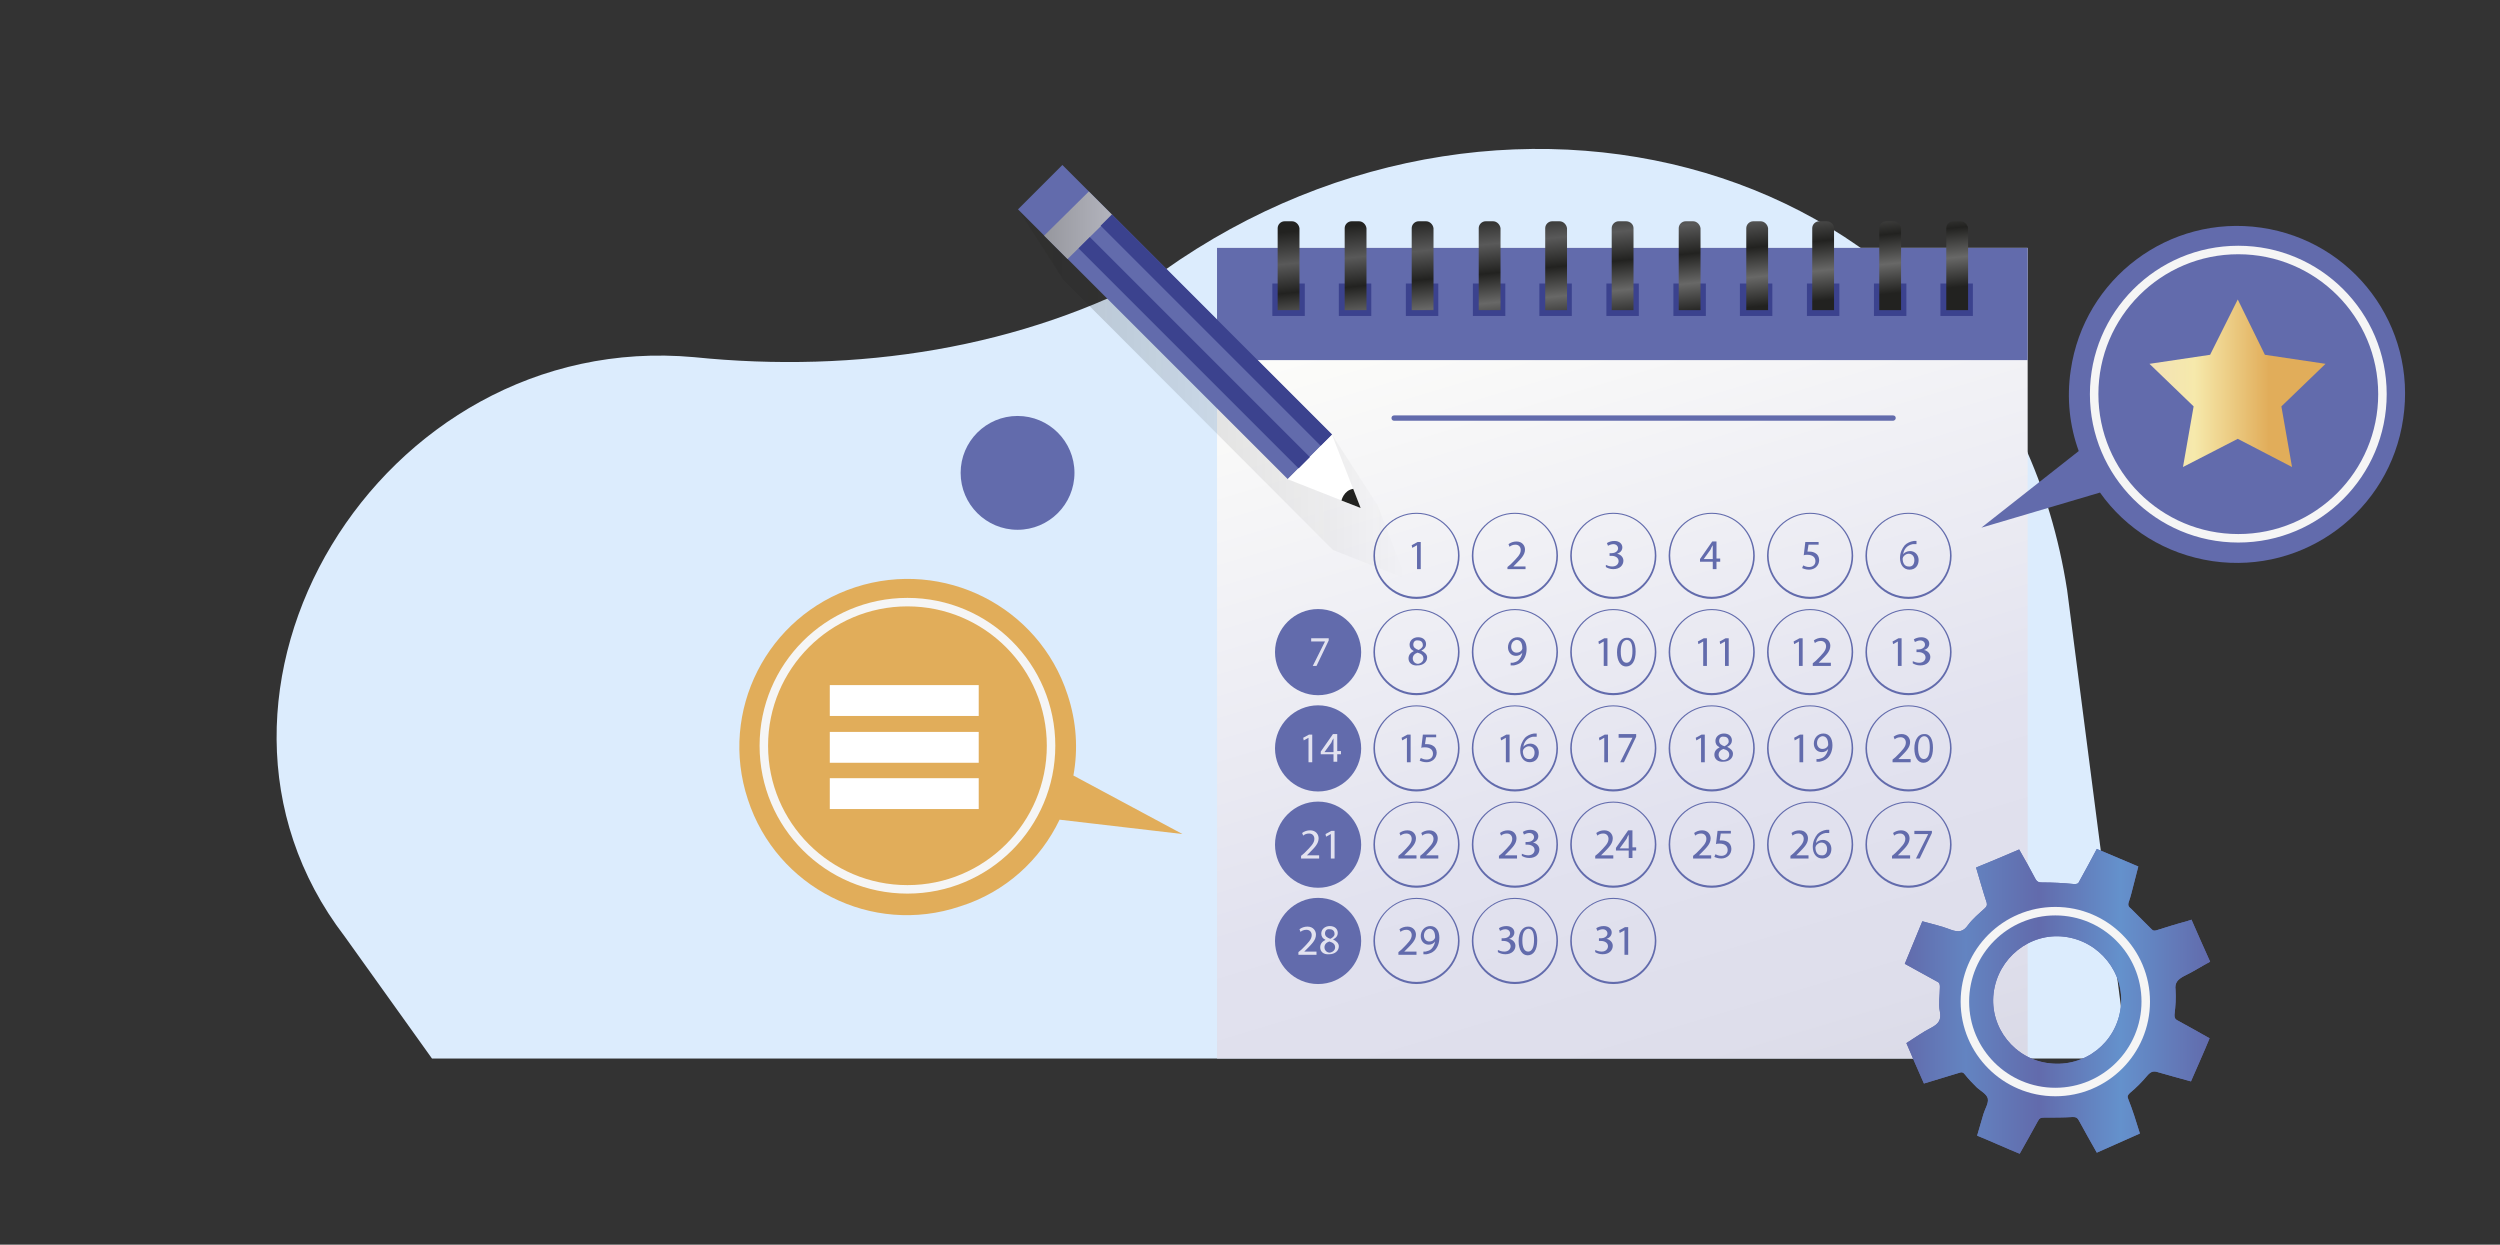<svg xmlns="http://www.w3.org/2000/svg" width="470" height="234" viewBox="0 0 470 234" fill="none"><rect x="0" y="0" width="470" height="234" fill="#333333" stroke="none"/><path d="M81.213 199H400L388.623 110.955C376.209 30.907 284.315 4.335 218.719 50.947C192.084 65.614 160.928 70.255 130.5 67.147C71.279 61.775 29.897 130.456 64.773 176.019C64.773 176.019 81.213 199 81.213 199Z" fill="#DCECFD"></path><path d="M381.2 46.6H228.8V199H381.2V46.6Z" fill="url(#paint0_linear_417_581)"></path><path d="M381.2 46.6H228.8V67.7H381.2V46.6Z" fill="#626BAC"></path><path d="M245.3 53.3H239.2V59.4H245.3V53.3Z" fill="#3B428E"></path><path d="M257.8 53.3H251.7V59.4H257.8V53.3Z" fill="#3B428E"></path><path d="M270.4 53.3H264.3V59.4H270.4V53.3Z" fill="#3B428E"></path><path d="M283 53.3H276.9V59.4H283V53.3Z" fill="#3B428E"></path><path d="M295.5 53.3H289.4V59.4H295.5V53.3Z" fill="#3B428E"></path><path d="M308.1 53.3H302V59.4H308.1V53.3Z" fill="#3B428E"></path><path d="M320.7 53.3H314.6V59.4H320.7V53.3Z" fill="#3B428E"></path><path d="M333.2 53.3H327.1V59.4H333.2V53.3Z" fill="#3B428E"></path><path d="M345.8 53.3H339.7V59.4H345.8V53.3Z" fill="#3B428E"></path><path d="M358.4 53.3H352.3V59.4H358.4V53.3Z" fill="#3B428E"></path><path d="M370.9 53.3H364.8V59.4H370.9V53.3Z" fill="#3B428E"></path><path d="M355.9 79.1H262.1C261.8 79.1 261.6 78.9 261.6 78.6C261.6 78.3 261.8 78.1 262.1 78.1H355.9C356.2 78.1 356.4 78.3 356.4 78.6C356.4 78.9 356.1 79.1 355.9 79.1Z" fill="#626BAC"></path><path d="M266.3 112.6C261.8 112.6 258.2 108.9 258.2 104.5C258.2 100 261.9 96.4 266.3 96.4C270.8 96.4 274.4 100.1 274.4 104.5C274.4 108.9 270.8 112.6 266.3 112.6ZM266.3 96.6C262 96.6 258.5 100.1 258.5 104.4C258.5 108.7 262 112.2 266.3 112.2C270.6 112.2 274.1 108.7 274.1 104.4C274.1 100.1 270.6 96.6 266.3 96.6Z" fill="#626BAC"></path><path d="M266.4 102.5L265.5 103L265.4 102.5L266.5 101.9H267.1V107H266.4V102.5Z" fill="#626BAC"></path><path d="M284.8 112.6C280.3 112.6 276.7 108.9 276.7 104.5C276.7 100 280.4 96.4 284.8 96.4C289.3 96.4 292.9 100.1 292.9 104.5C292.9 108.9 289.3 112.6 284.8 112.6ZM284.8 96.6C280.5 96.6 277 100.1 277 104.4C277 108.7 280.5 112.2 284.8 112.2C289.1 112.2 292.6 108.7 292.6 104.4C292.6 100.1 289.1 96.6 284.8 96.6Z" fill="#626BAC"></path><path d="M283.4 107V106.6L284 106.1C285.3 104.8 285.9 104.2 285.9 103.4C285.9 102.9 285.6 102.4 284.9 102.4C284.4 102.4 284 102.6 283.8 102.8L283.6 102.3C284 102 284.5 101.8 285.1 101.8C286.2 101.8 286.7 102.6 286.7 103.3C286.7 104.3 286 105 284.9 106.1L284.5 106.5H286.8V107H283.4Z" fill="#626BAC"></path><path d="M303.3 112.6C298.8 112.6 295.2 108.9 295.2 104.5C295.2 100 298.9 96.4 303.3 96.4C307.8 96.4 311.4 100.1 311.4 104.5C311.4 108.9 307.8 112.6 303.3 112.6ZM303.3 96.6C299 96.6 295.5 100.1 295.5 104.4C295.5 108.7 299 112.2 303.3 112.2C307.6 112.2 311.1 108.7 311.1 104.4C311.1 100.1 307.6 96.6 303.3 96.6Z" fill="#626BAC"></path><path d="M301.9 106.2C302.1 106.3 302.6 106.5 303.1 106.5C304 106.5 304.3 105.9 304.3 105.5C304.3 104.8 303.6 104.5 303 104.5H302.6V104H303C303.5 104 304.2 103.7 304.2 103.1C304.2 102.7 303.9 102.3 303.3 102.3C302.9 102.3 302.5 102.5 302.3 102.6L302.1 102.1C302.4 101.9 302.9 101.7 303.5 101.7C304.5 101.7 305 102.3 305 102.9C305 103.4 304.7 103.9 304 104.1C304.6 104.2 305.2 104.7 305.2 105.4C305.2 106.2 304.6 107 303.3 107C302.7 107 302.2 106.8 301.9 106.6V106.2Z" fill="#626BAC"></path><path d="M321.8 112.6C317.3 112.6 313.7 108.9 313.7 104.5C313.7 100 317.4 96.4 321.8 96.4C326.3 96.4 329.9 100.1 329.9 104.5C329.9 108.9 326.3 112.6 321.8 112.6ZM321.8 96.6C317.5 96.6 314 100.1 314 104.4C314 108.7 317.5 112.2 321.8 112.2C326.1 112.2 329.6 108.7 329.6 104.4C329.6 100.1 326.1 96.6 321.8 96.6Z" fill="#626BAC"></path><path d="M322 107V105.6H319.6V105.1L321.9 101.8H322.7V105H323.4V105.6H322.7V107H322ZM322 105V103.3C322 103 322 102.8 322 102.5C321.8 102.8 321.7 103 321.6 103.3L320.3 105.1H322V105Z" fill="#626BAC"></path><path d="M340.3 112.6C335.8 112.6 332.2 108.9 332.2 104.5C332.2 100 335.9 96.4 340.3 96.4C344.8 96.4 348.4 100.1 348.4 104.5C348.4 108.9 344.8 112.6 340.3 112.6ZM340.3 96.6C336 96.6 332.5 100.1 332.5 104.4C332.5 108.7 336 112.2 340.3 112.2C344.6 112.2 348.1 108.7 348.1 104.4C348.1 100.1 344.6 96.6 340.3 96.6Z" fill="#626BAC"></path><path d="M342 102.4H340L339.8 103.7C339.9 103.7 340 103.7 340.2 103.7C340.6 103.7 341 103.8 341.3 104C341.7 104.2 342 104.7 342 105.3C342 106.3 341.2 107.1 340.1 107.1C339.5 107.1 339 106.9 338.8 106.8L339 106.3C339.2 106.4 339.6 106.6 340.1 106.6C340.8 106.6 341.3 106.2 341.3 105.5C341.3 104.8 340.8 104.3 339.8 104.3C339.5 104.3 339.3 104.3 339.1 104.4L339.4 101.9H341.9V102.4H342Z" fill="#626BAC"></path><path d="M358.8 112.6C354.3 112.6 350.7 108.9 350.7 104.5C350.7 100 354.4 96.4 358.8 96.4C363.3 96.4 366.9 100.1 366.9 104.5C366.9 108.9 363.3 112.6 358.8 112.6ZM358.8 96.6C354.5 96.6 351 100.1 351 104.4C351 108.7 354.5 112.2 358.8 112.2C363.1 112.2 366.6 108.7 366.6 104.4C366.6 100.1 363.1 96.6 358.8 96.6Z" fill="#626BAC"></path><path d="M360.1 102.3C360 102.3 359.8 102.3 359.6 102.3C358.5 102.5 357.9 103.3 357.8 104.2C358 103.9 358.5 103.6 359.1 103.6C360 103.6 360.7 104.3 360.7 105.3C360.7 106.3 360.1 107.1 359 107.1C357.9 107.1 357.2 106.2 357.2 104.9C357.2 103.9 357.6 103.1 358.1 102.5C358.5 102.1 359.1 101.8 359.8 101.7C360 101.7 360.2 101.7 360.3 101.7V102.3H360.1ZM359.9 105.3C359.9 104.6 359.5 104.1 358.8 104.1C358.4 104.1 358 104.4 357.8 104.7C357.8 104.8 357.7 104.9 357.7 105C357.7 105.9 358.1 106.5 358.8 106.5C359.5 106.6 359.9 106.1 359.9 105.3Z" fill="#626BAC"></path><path d="M247.8 130.7C243.3 130.7 239.7 127 239.7 122.6C239.7 118.1 243.4 114.5 247.8 114.5C252.3 114.5 255.9 118.2 255.9 122.6C255.9 127 252.3 130.7 247.8 130.7Z" fill="#626BAC"></path><path d="M266.3 130.7C261.8 130.7 258.2 127 258.2 122.6C258.2 118.1 261.9 114.5 266.3 114.5C270.8 114.5 274.4 118.2 274.4 122.6C274.4 127 270.8 130.7 266.3 130.7ZM266.3 114.7C262 114.7 258.5 118.2 258.5 122.5C258.5 126.8 262 130.3 266.3 130.3C270.6 130.3 274.1 126.8 274.1 122.5C274.1 118.2 270.6 114.7 266.3 114.7Z" fill="#626BAC"></path><path d="M264.8 123.8C264.8 123.1 265.2 122.7 265.8 122.4C265.2 122.1 265 121.7 265 121.2C265 120.4 265.7 119.8 266.6 119.8C267.6 119.8 268.1 120.4 268.1 121.1C268.1 121.5 267.9 122 267.2 122.3C267.8 122.6 268.3 123 268.3 123.6C268.3 124.5 267.5 125.1 266.5 125.1C265.5 125.2 264.8 124.6 264.8 123.8ZM267.6 123.8C267.6 123.2 267.2 122.9 266.5 122.7C265.9 122.9 265.6 123.3 265.6 123.8C265.6 124.3 266 124.8 266.6 124.8C267.2 124.7 267.6 124.3 267.6 123.8ZM265.7 121.2C265.7 121.7 266.1 122 266.7 122.2C267.1 122 267.5 121.7 267.5 121.3C267.5 120.9 267.3 120.4 266.6 120.4C266 120.3 265.7 120.7 265.7 121.2Z" fill="#626BAC"></path><path d="M284.8 130.7C280.3 130.7 276.7 127 276.7 122.6C276.7 118.1 280.4 114.5 284.8 114.5C289.3 114.5 292.9 118.2 292.9 122.6C292.9 127 289.3 130.7 284.8 130.7ZM284.8 114.7C280.5 114.7 277 118.2 277 122.5C277 126.8 280.5 130.3 284.8 130.3C289.1 130.3 292.6 126.8 292.6 122.5C292.6 118.2 289.1 114.7 284.8 114.7Z" fill="#626BAC"></path><path d="M283.8 124.6C284 124.6 284.1 124.6 284.4 124.6C284.8 124.5 285.2 124.4 285.5 124.1C285.8 123.8 286.1 123.3 286.2 122.7C285.9 123.1 285.5 123.3 285 123.3C284.1 123.3 283.5 122.6 283.5 121.7C283.5 120.7 284.2 119.8 285.3 119.8C286.4 119.8 287 120.7 287 122C287 123.1 286.6 123.9 286.1 124.4C285.7 124.8 285.1 125 284.6 125.1C284.3 125.1 284.1 125.1 284 125.1V124.6H283.8ZM284.1 121.6C284.1 122.2 284.5 122.7 285.1 122.7C285.6 122.7 285.9 122.5 286.1 122.2C286.1 122.1 286.2 122.1 286.2 121.9C286.2 121 285.9 120.3 285.1 120.3C284.5 120.4 284.1 120.9 284.1 121.6Z" fill="#626BAC"></path><path d="M303.3 130.7C298.8 130.7 295.2 127 295.2 122.6C295.2 118.1 298.9 114.5 303.3 114.5C307.8 114.5 311.4 118.2 311.4 122.6C311.4 127 307.8 130.7 303.3 130.7ZM303.3 114.7C299 114.7 295.5 118.2 295.5 122.5C295.5 126.8 299 130.3 303.3 130.3C307.6 130.3 311.1 126.8 311.1 122.5C311.1 118.2 307.6 114.7 303.3 114.7Z" fill="#626BAC"></path><path d="M301.5 120.6L300.6 121.1L300.5 120.6L301.6 120H302.2V125.2H301.5V120.6Z" fill="#626BAC"></path><path d="M307.5 122.5C307.5 124.3 306.8 125.3 305.7 125.3C304.7 125.3 304 124.3 304 122.6C304 120.9 304.8 119.9 305.8 119.9C306.9 119.8 307.5 120.8 307.5 122.5ZM304.7 122.5C304.7 123.9 305.1 124.6 305.8 124.6C306.5 124.6 306.9 123.8 306.9 122.4C306.9 121.1 306.6 120.3 305.8 120.3C305.1 120.4 304.7 121.1 304.7 122.5Z" fill="#626BAC"></path><path d="M321.8 130.7C317.3 130.7 313.7 127 313.7 122.6C313.7 118.1 317.4 114.5 321.8 114.5C326.3 114.5 329.9 118.2 329.9 122.6C329.9 127 326.3 130.7 321.8 130.7ZM321.8 114.7C317.5 114.7 314 118.2 314 122.5C314 126.8 317.5 130.3 321.8 130.3C326.1 130.3 329.6 126.8 329.6 122.5C329.6 118.2 326.1 114.7 321.8 114.7Z" fill="#626BAC"></path><path d="M320.2 120.6L319.3 121.1L319.2 120.6L320.3 120H320.9V125.2H320.2V120.6Z" fill="#626BAC"></path><path d="M324.3 120.6L323.4 121.1L323.3 120.6L324.4 120H325V125.2H324.3V120.6Z" fill="#626BAC"></path><path d="M340.3 130.7C335.8 130.7 332.2 127 332.2 122.6C332.2 118.1 335.9 114.5 340.3 114.5C344.8 114.5 348.4 118.2 348.4 122.6C348.4 127 344.8 130.7 340.3 130.7ZM340.3 114.7C336 114.7 332.5 118.2 332.5 122.5C332.5 126.8 336 130.3 340.3 130.3C344.6 130.3 348.1 126.8 348.1 122.5C348.1 118.2 344.6 114.7 340.3 114.7Z" fill="#626BAC"></path><path d="M338.2 120.6L337.3 121.1L337.2 120.6L338.3 120H338.9V125.2H338.2V120.6Z" fill="#626BAC"></path><path d="M340.8 125.1V124.7L341.4 124.2C342.7 122.9 343.3 122.3 343.3 121.5C343.3 121 343 120.5 342.3 120.5C341.8 120.5 341.4 120.7 341.2 120.9L341 120.4C341.4 120.1 341.9 119.9 342.5 119.9C343.6 119.9 344.1 120.7 344.1 121.4C344.1 122.4 343.4 123.1 342.3 124.2L341.9 124.6H344.2V125.2H340.8V125.1Z" fill="#626BAC"></path><path d="M358.8 130.7C354.3 130.7 350.7 127 350.7 122.6C350.7 118.1 354.4 114.5 358.8 114.5C363.3 114.5 366.9 118.2 366.9 122.6C366.9 127 363.3 130.7 358.8 130.7ZM358.8 114.7C354.5 114.7 351 118.2 351 122.5C351 126.8 354.5 130.3 358.8 130.3C363.1 130.3 366.6 126.8 366.6 122.5C366.6 118.2 363.1 114.7 358.8 114.7Z" fill="#626BAC"></path><path d="M356.8 120.6L355.9 121.1L355.8 120.6L356.9 120H357.5V125.2H356.8V120.6Z" fill="#626BAC"></path><path d="M359.6 124.3C359.8 124.4 360.3 124.6 360.8 124.6C361.7 124.6 362 124 362 123.6C362 122.9 361.3 122.6 360.7 122.6H360.3V122.1H360.7C361.2 122.1 361.9 121.8 361.9 121.2C361.9 120.8 361.6 120.4 361 120.4C360.6 120.4 360.2 120.6 360 120.7L359.8 120.2C360.1 120 360.6 119.8 361.2 119.8C362.2 119.8 362.7 120.4 362.7 121C362.7 121.5 362.4 122 361.7 122.2C362.3 122.3 362.9 122.8 362.9 123.5C362.9 124.3 362.3 125.1 361 125.1C360.4 125.1 359.9 124.9 359.6 124.7V124.3Z" fill="#626BAC"></path><path d="M247.8 148.8C243.3 148.8 239.7 145.1 239.7 140.7C239.7 136.2 243.4 132.6 247.8 132.6C252.3 132.6 255.9 136.3 255.9 140.7C255.9 145.1 252.3 148.8 247.8 148.8Z" fill="#626BAC"></path><path d="M266.3 148.8C261.8 148.8 258.2 145.1 258.2 140.7C258.2 136.2 261.9 132.6 266.3 132.6C270.8 132.6 274.4 136.3 274.4 140.7C274.4 145.1 270.8 148.8 266.3 148.8ZM266.3 132.8C262 132.8 258.5 136.3 258.5 140.6C258.5 144.9 262 148.4 266.3 148.4C270.6 148.4 274.1 144.9 274.1 140.6C274.1 136.3 270.6 132.8 266.3 132.8Z" fill="#626BAC"></path><path d="M264.5 138.7L263.6 139.2L263.5 138.7L264.6 138.1H265.2V143.3H264.5V138.7Z" fill="#626BAC"></path><path d="M270.1 138.6H268.1L267.9 139.9C268 139.9 268.1 139.9 268.3 139.9C268.7 139.9 269.1 140 269.4 140.2C269.8 140.4 270.1 140.9 270.1 141.5C270.1 142.5 269.3 143.3 268.2 143.3C267.6 143.3 267.1 143.1 266.9 143L267.1 142.5C267.3 142.6 267.7 142.8 268.2 142.8C268.9 142.8 269.4 142.4 269.4 141.7C269.4 141 268.9 140.5 267.9 140.5C267.6 140.5 267.4 140.5 267.2 140.6L267.5 138.1H270V138.6H270.1Z" fill="#626BAC"></path><path d="M284.8 148.8C280.3 148.8 276.7 145.1 276.7 140.7C276.7 136.2 280.4 132.6 284.8 132.6C289.3 132.6 292.9 136.3 292.9 140.7C292.9 145.1 289.3 148.8 284.8 148.8ZM284.8 132.8C280.5 132.8 277 136.3 277 140.6C277 144.9 280.5 148.4 284.8 148.4C289.1 148.4 292.6 144.9 292.6 140.6C292.6 136.3 289.1 132.8 284.8 132.8Z" fill="#626BAC"></path><path d="M283.1 138.7L282.2 139.2L282.1 138.7L283.2 138.1H283.8V143.3H283.1V138.7Z" fill="#626BAC"></path><path d="M288.7 138.5C288.6 138.5 288.4 138.5 288.2 138.5C287.1 138.7 286.5 139.5 286.4 140.4C286.6 140.1 287.1 139.8 287.7 139.8C288.6 139.8 289.3 140.5 289.3 141.5C289.3 142.5 288.7 143.3 287.6 143.3C286.5 143.3 285.8 142.4 285.8 141.1C285.8 140.1 286.2 139.3 286.7 138.7C287.1 138.3 287.7 138 288.4 137.9C288.6 137.9 288.8 137.9 288.9 137.9V138.5H288.7ZM288.5 141.5C288.5 140.8 288.1 140.3 287.4 140.3C287 140.3 286.6 140.6 286.4 140.9C286.4 141 286.3 141.1 286.3 141.2C286.3 142.1 286.7 142.7 287.4 142.7C288 142.8 288.5 142.3 288.5 141.5Z" fill="#626BAC"></path><path d="M303.3 148.8C298.8 148.8 295.2 145.1 295.2 140.7C295.2 136.2 298.9 132.6 303.3 132.6C307.8 132.6 311.4 136.3 311.4 140.7C311.4 145.1 307.8 148.8 303.3 148.8ZM303.3 132.8C299 132.8 295.5 136.3 295.5 140.6C295.5 144.9 299 148.4 303.3 148.4C307.6 148.4 311.1 144.9 311.1 140.6C311.1 136.3 307.6 132.8 303.3 132.8Z" fill="#626BAC"></path><path d="M301.6 138.7L300.7 139.2L300.6 138.7L301.7 138.1H302.3V143.3H301.6V138.7Z" fill="#626BAC"></path><path d="M307.6 138V138.5L305.3 143.3H304.6L306.9 138.7H304.3V138H307.6Z" fill="#626BAC"></path><path d="M321.8 148.8C317.3 148.8 313.7 145.1 313.7 140.7C313.7 136.2 317.4 132.6 321.8 132.6C326.3 132.6 329.9 136.3 329.9 140.7C329.9 145.1 326.3 148.8 321.8 148.8ZM321.8 132.8C317.5 132.8 314 136.3 314 140.6C314 144.9 317.5 148.4 321.8 148.4C326.1 148.4 329.6 144.9 329.6 140.6C329.6 136.3 326.1 132.8 321.8 132.8Z" fill="#626BAC"></path><path d="M319.8 138.7L318.9 139.2L318.8 138.7L319.9 138.1H320.5V143.3H319.8V138.7Z" fill="#626BAC"></path><path d="M322.3 141.9C322.3 141.2 322.7 140.8 323.3 140.5C322.7 140.2 322.5 139.8 322.5 139.3C322.5 138.5 323.2 137.9 324.1 137.9C325.1 137.9 325.6 138.5 325.6 139.2C325.6 139.6 325.4 140.1 324.7 140.4C325.3 140.7 325.8 141.1 325.8 141.7C325.8 142.6 325 143.2 324 143.2C323 143.3 322.3 142.7 322.3 141.9ZM325.1 141.9C325.1 141.3 324.7 141 324 140.8C323.4 141 323.1 141.4 323.1 141.9C323.1 142.4 323.5 142.9 324.1 142.9C324.7 142.8 325.1 142.4 325.1 141.9ZM323.2 139.3C323.2 139.8 323.6 140.1 324.2 140.3C324.6 140.1 325 139.8 325 139.4C325 139 324.8 138.5 324.1 138.5C323.5 138.4 323.2 138.8 323.2 139.3Z" fill="#626BAC"></path><path d="M340.3 148.8C335.8 148.8 332.2 145.1 332.2 140.7C332.2 136.2 335.9 132.6 340.3 132.6C344.8 132.6 348.4 136.3 348.4 140.7C348.4 145.1 344.8 148.8 340.3 148.8ZM340.3 132.8C336 132.8 332.5 136.3 332.5 140.6C332.5 144.9 336 148.4 340.3 148.4C344.6 148.4 348.1 144.9 348.1 140.6C348.1 136.3 344.6 132.8 340.3 132.8Z" fill="#626BAC"></path><path d="M338.3 138.7L337.4 139.2L337.3 138.7L338.4 138.1H339V143.3H338.3V138.7Z" fill="#626BAC"></path><path d="M341.3 142.7C341.5 142.7 341.6 142.7 341.9 142.7C342.3 142.6 342.7 142.5 343 142.2C343.3 141.9 343.6 141.4 343.7 140.8C343.4 141.2 343 141.4 342.5 141.4C341.6 141.4 341 140.7 341 139.8C341 138.8 341.7 137.9 342.8 137.9C343.9 137.9 344.5 138.8 344.5 140.1C344.5 141.2 344.1 142 343.6 142.5C343.2 142.9 342.6 143.1 342.1 143.2C341.8 143.2 341.6 143.2 341.5 143.2V142.7H341.3ZM341.6 139.7C341.6 140.3 342 140.8 342.6 140.8C343.1 140.8 343.4 140.6 343.6 140.3C343.6 140.2 343.7 140.2 343.7 140C343.7 139.1 343.4 138.4 342.6 138.4C342 138.5 341.6 139 341.6 139.7Z" fill="#626BAC"></path><path d="M358.8 148.8C354.3 148.8 350.7 145.1 350.7 140.7C350.7 136.2 354.4 132.6 358.8 132.6C363.3 132.6 366.9 136.3 366.9 140.7C366.9 145.1 363.3 148.8 358.8 148.8ZM358.8 132.8C354.5 132.8 351 136.3 351 140.6C351 144.9 354.5 148.4 358.8 148.4C363.1 148.4 366.6 144.9 366.6 140.6C366.6 136.3 363.1 132.8 358.8 132.8Z" fill="#626BAC"></path><path d="M355.8 143.2V142.8L356.4 142.3C357.7 141 358.3 140.4 358.3 139.6C358.3 139.1 358 138.6 357.3 138.6C356.8 138.6 356.4 138.8 356.2 139L356 138.5C356.4 138.2 356.9 138 357.5 138C358.6 138 359.1 138.8 359.1 139.5C359.1 140.5 358.4 141.2 357.3 142.3L356.9 142.7H359.2V143.3H355.8V143.2Z" fill="#626BAC"></path><path d="M363.4 140.6C363.4 142.4 362.7 143.4 361.6 143.4C360.6 143.4 359.9 142.4 359.9 140.7C359.9 139 360.7 138 361.7 138C362.8 137.9 363.4 138.9 363.4 140.6ZM360.6 140.6C360.6 142 361 142.7 361.7 142.7C362.4 142.7 362.8 141.9 362.8 140.5C362.8 139.2 362.5 138.4 361.7 138.4C361 138.5 360.6 139.2 360.6 140.6Z" fill="#626BAC"></path><path d="M247.8 166.9C243.3 166.9 239.7 163.2 239.7 158.8C239.7 154.3 243.4 150.7 247.8 150.7C252.3 150.7 255.9 154.4 255.9 158.8C255.9 163.2 252.3 166.9 247.8 166.9Z" fill="#626BAC"></path><path d="M266.3 166.9C261.8 166.9 258.2 163.2 258.2 158.8C258.2 154.3 261.9 150.7 266.3 150.7C270.8 150.7 274.4 154.4 274.4 158.8C274.4 163.2 270.8 166.9 266.3 166.9ZM266.3 150.9C262 150.9 258.5 154.4 258.5 158.7C258.5 163 262 166.5 266.3 166.5C270.6 166.5 274.1 163 274.1 158.7C274.1 154.4 270.6 150.9 266.3 150.9Z" fill="#626BAC"></path><path d="M262.9 161.3V160.9L263.5 160.4C264.8 159.1 265.4 158.5 265.4 157.7C265.4 157.2 265.1 156.7 264.4 156.7C263.9 156.7 263.5 156.9 263.3 157.1L263.1 156.6C263.5 156.3 264 156.1 264.6 156.1C265.7 156.1 266.2 156.9 266.2 157.6C266.2 158.6 265.5 159.3 264.4 160.4L264 160.8H266.3V161.4H262.9V161.3Z" fill="#626BAC"></path><path d="M267 161.3V160.9L267.6 160.4C268.9 159.1 269.5 158.5 269.5 157.7C269.5 157.2 269.2 156.7 268.5 156.7C268 156.7 267.6 156.9 267.4 157.1L267.2 156.6C267.6 156.3 268.1 156.1 268.7 156.1C269.8 156.1 270.3 156.9 270.3 157.6C270.3 158.6 269.6 159.3 268.5 160.4L268.1 160.8H270.4V161.4H267V161.3Z" fill="#626BAC"></path><path d="M284.8 166.9C280.3 166.9 276.7 163.2 276.7 158.8C276.7 154.3 280.4 150.7 284.8 150.7C289.3 150.7 292.9 154.4 292.9 158.8C292.9 163.2 289.3 166.9 284.8 166.9ZM284.8 150.9C280.5 150.9 277 154.4 277 158.7C277 163 280.5 166.5 284.8 166.5C289.1 166.5 292.6 163 292.6 158.7C292.6 154.4 289.1 150.9 284.8 150.9Z" fill="#626BAC"></path><path d="M281.8 161.3V160.9L282.4 160.4C283.7 159.1 284.3 158.5 284.3 157.7C284.3 157.2 284 156.7 283.3 156.7C282.8 156.7 282.4 156.9 282.2 157.1L282 156.6C282.4 156.3 282.9 156.1 283.5 156.1C284.6 156.1 285.1 156.9 285.1 157.6C285.1 158.6 284.4 159.3 283.3 160.4L282.9 160.8H285.2V161.4H281.8V161.3Z" fill="#626BAC"></path><path d="M286.1 160.5C286.3 160.6 286.8 160.8 287.3 160.8C288.2 160.8 288.5 160.2 288.5 159.8C288.5 159.1 287.8 158.8 287.2 158.8H286.8V158.3H287.2C287.7 158.3 288.4 158 288.4 157.4C288.4 157 288.1 156.6 287.5 156.6C287.1 156.6 286.7 156.8 286.5 156.9L286.3 156.4C286.6 156.2 287.1 156 287.7 156C288.7 156 289.2 156.6 289.2 157.2C289.2 157.7 288.9 158.2 288.2 158.4C288.8 158.5 289.4 159 289.4 159.7C289.4 160.5 288.8 161.3 287.5 161.3C286.9 161.3 286.4 161.1 286.1 160.9V160.5Z" fill="#626BAC"></path><path d="M303.3 166.9C298.8 166.9 295.2 163.2 295.2 158.8C295.2 154.3 298.9 150.7 303.3 150.7C307.8 150.7 311.4 154.4 311.4 158.8C311.4 163.2 307.8 166.9 303.3 166.9ZM303.3 150.9C299 150.9 295.5 154.4 295.5 158.7C295.5 163 299 166.5 303.3 166.5C307.6 166.5 311.1 163 311.1 158.7C311.1 154.4 307.6 150.9 303.3 150.9Z" fill="#626BAC"></path><path d="M299.9 161.3V160.9L300.5 160.4C301.8 159.1 302.4 158.5 302.4 157.7C302.4 157.2 302.1 156.7 301.4 156.7C300.9 156.7 300.5 156.9 300.3 157.1L300.1 156.6C300.5 156.3 301 156.1 301.6 156.1C302.7 156.1 303.2 156.9 303.2 157.6C303.2 158.6 302.5 159.3 301.4 160.4L301 160.8H303.3V161.4H299.9V161.3Z" fill="#626BAC"></path><path d="M306.2 161.3V159.9H303.8V159.4L306.1 156.1H306.9V159.3H307.6V159.9H306.9V161.3H306.2ZM306.2 159.4V157.7C306.2 157.4 306.2 157.2 306.2 156.9C306 157.2 305.9 157.4 305.8 157.7L304.5 159.5H306.2V159.4Z" fill="#626BAC"></path><path d="M321.8 166.9C317.3 166.9 313.7 163.2 313.7 158.8C313.7 154.3 317.4 150.7 321.8 150.7C326.3 150.7 329.9 154.4 329.9 158.8C329.9 163.2 326.3 166.9 321.8 166.9ZM321.8 150.9C317.5 150.9 314 154.4 314 158.7C314 163 317.5 166.5 321.8 166.5C326.1 166.5 329.6 163 329.6 158.7C329.6 154.4 326.1 150.9 321.8 150.9Z" fill="#626BAC"></path><path d="M318.3 161.3V160.9L318.9 160.4C320.2 159.1 320.8 158.5 320.8 157.7C320.8 157.2 320.5 156.7 319.8 156.7C319.3 156.7 318.9 156.9 318.7 157.1L318.5 156.6C318.9 156.3 319.4 156.1 320 156.1C321.1 156.1 321.6 156.9 321.6 157.6C321.6 158.6 320.9 159.3 319.8 160.4L319.4 160.8H321.7V161.4H318.3V161.3Z" fill="#626BAC"></path><path d="M325.5 156.7H323.5L323.3 158C323.4 158 323.5 158 323.7 158C324.1 158 324.5 158.1 324.8 158.3C325.2 158.5 325.5 159 325.5 159.6C325.5 160.6 324.7 161.4 323.6 161.4C323 161.4 322.5 161.2 322.3 161.1L322.5 160.6C322.7 160.7 323.1 160.9 323.6 160.9C324.3 160.9 324.8 160.5 324.8 159.8C324.8 159.1 324.3 158.6 323.3 158.6C323 158.6 322.8 158.6 322.6 158.7L322.9 156.2H325.4V156.7H325.5Z" fill="#626BAC"></path><path d="M340.3 166.9C335.8 166.9 332.2 163.2 332.2 158.8C332.2 154.3 335.9 150.7 340.3 150.7C344.8 150.7 348.4 154.4 348.4 158.8C348.4 163.2 344.8 166.9 340.3 166.9ZM340.3 150.9C336 150.9 332.5 154.4 332.5 158.7C332.5 163 336 166.5 340.3 166.5C344.6 166.5 348.1 163 348.1 158.7C348.1 154.4 344.6 150.9 340.3 150.9Z" fill="#626BAC"></path><path d="M336.6 161.3V160.9L337.2 160.4C338.5 159.1 339.1 158.5 339.1 157.7C339.1 157.2 338.8 156.7 338.1 156.7C337.6 156.7 337.2 156.9 337 157.1L336.8 156.6C337.2 156.3 337.7 156.1 338.3 156.1C339.4 156.1 339.9 156.9 339.9 157.6C339.9 158.6 339.2 159.3 338.1 160.4L337.7 160.8H340V161.4H336.6V161.3Z" fill="#626BAC"></path><path d="M343.7 156.6C343.6 156.6 343.4 156.6 343.2 156.6C342.1 156.8 341.5 157.6 341.4 158.5C341.6 158.2 342.1 157.9 342.7 157.9C343.6 157.9 344.3 158.6 344.3 159.6C344.3 160.6 343.7 161.4 342.6 161.4C341.5 161.4 340.8 160.5 340.8 159.2C340.8 158.2 341.2 157.4 341.7 156.8C342.1 156.4 342.7 156.1 343.4 156C343.6 156 343.8 156 343.9 156V156.6H343.7ZM343.5 159.6C343.5 158.9 343.1 158.4 342.4 158.4C342 158.4 341.6 158.7 341.4 159C341.4 159.1 341.3 159.2 341.3 159.3C341.3 160.2 341.7 160.8 342.4 160.8C343.1 160.9 343.5 160.4 343.5 159.6Z" fill="#626BAC"></path><path d="M358.8 166.9C354.3 166.9 350.7 163.2 350.7 158.8C350.7 154.3 354.4 150.7 358.8 150.7C363.3 150.7 366.9 154.4 366.9 158.8C366.9 163.2 363.3 166.9 358.8 166.9ZM358.8 150.9C354.5 150.9 351 154.4 351 158.7C351 163 354.5 166.5 358.8 166.5C363.1 166.5 366.6 163 366.6 158.7C366.6 154.4 363.1 150.9 358.8 150.9Z" fill="#626BAC"></path><path d="M355.7 161.3V160.9L356.3 160.4C357.6 159.1 358.2 158.5 358.2 157.7C358.2 157.2 357.9 156.7 357.2 156.7C356.7 156.7 356.3 156.9 356.1 157.1L355.9 156.6C356.3 156.3 356.8 156.1 357.4 156.1C358.5 156.1 359 156.9 359 157.6C359 158.6 358.3 159.3 357.2 160.4L356.8 160.8H359.1V161.4H355.7V161.3Z" fill="#626BAC"></path><path d="M363.2 156.1V156.6L360.9 161.4H360.2L362.5 156.8H359.9V156.2H363.2V156.1Z" fill="#626BAC"></path><path d="M247.8 185C243.3 185 239.7 181.3 239.7 176.9C239.7 172.5 243.4 168.8 247.8 168.8C252.3 168.8 255.9 172.5 255.9 176.9C255.9 181.3 252.3 185 247.8 185Z" fill="#626BAC"></path><path d="M266.3 185C261.8 185 258.2 181.3 258.2 176.9C258.2 172.5 261.9 168.8 266.3 168.8C270.8 168.8 274.4 172.5 274.4 176.9C274.4 181.3 270.8 185 266.3 185ZM266.3 169C262 169 258.5 172.5 258.5 176.8C258.5 181.1 262 184.6 266.3 184.6C270.6 184.6 274.1 181.1 274.1 176.8C274.1 172.5 270.6 169 266.3 169Z" fill="#626BAC"></path><path d="M262.9 179.4V179L263.5 178.5C264.8 177.2 265.4 176.6 265.4 175.8C265.4 175.3 265.1 174.8 264.4 174.8C263.9 174.8 263.5 175 263.3 175.2L263.1 174.7C263.5 174.4 264 174.2 264.6 174.2C265.7 174.2 266.2 175 266.2 175.7C266.2 176.7 265.5 177.4 264.4 178.5L264 178.9H266.3V179.5H262.9V179.4Z" fill="#626BAC"></path><path d="M267.4 178.9C267.6 178.9 267.7 178.9 268 178.9C268.4 178.8 268.8 178.7 269.1 178.4C269.4 178.1 269.7 177.6 269.8 177C269.5 177.4 269.1 177.6 268.6 177.6C267.7 177.6 267.1 176.9 267.1 176C267.1 175 267.8 174.1 268.9 174.1C270 174.1 270.6 175 270.6 176.3C270.6 177.4 270.2 178.2 269.7 178.7C269.3 179.1 268.7 179.3 268.2 179.4C267.9 179.4 267.7 179.4 267.6 179.4V178.9H267.4ZM267.7 175.9C267.7 176.5 268.1 177 268.7 177C269.2 177 269.5 176.8 269.7 176.5C269.7 176.4 269.8 176.4 269.8 176.2C269.8 175.3 269.5 174.6 268.7 174.6C268.1 174.7 267.7 175.2 267.7 175.9Z" fill="#626BAC"></path><path d="M284.8 185C280.3 185 276.7 181.3 276.7 176.9C276.7 172.5 280.4 168.8 284.8 168.8C289.3 168.8 292.9 172.5 292.9 176.9C292.9 181.3 289.3 185 284.8 185ZM284.8 169C280.5 169 277 172.5 277 176.8C277 181.1 280.5 184.6 284.8 184.6C289.1 184.6 292.6 181.1 292.6 176.8C292.6 172.5 289.1 169 284.8 169Z" fill="#626BAC"></path><path d="M281.6 178.6C281.8 178.7 282.3 178.9 282.8 178.9C283.7 178.9 284 178.3 284 177.9C284 177.2 283.3 176.9 282.7 176.9H282.3V176.4H282.7C283.2 176.4 283.9 176.1 283.9 175.5C283.9 175.1 283.6 174.7 283 174.7C282.6 174.7 282.2 174.9 282 175L281.8 174.5C282.1 174.3 282.6 174.1 283.2 174.1C284.2 174.1 284.7 174.7 284.7 175.3C284.7 175.8 284.4 176.3 283.7 176.5C284.3 176.6 284.9 177.1 284.9 177.8C284.9 178.6 284.3 179.4 283 179.4C282.4 179.4 281.9 179.2 281.6 179V178.6Z" fill="#626BAC"></path><path d="M289 176.8C289 178.6 288.3 179.6 287.2 179.6C286.2 179.6 285.5 178.6 285.5 176.9C285.5 175.2 286.3 174.2 287.3 174.2C288.4 174.1 289 175.1 289 176.8ZM286.2 176.8C286.2 178.2 286.6 178.9 287.3 178.9C288 178.9 288.4 178.1 288.4 176.7C288.4 175.4 288.1 174.6 287.3 174.6C286.6 174.7 286.2 175.4 286.2 176.8Z" fill="#626BAC"></path><path d="M303.3 185C298.8 185 295.2 181.3 295.2 176.9C295.2 172.5 298.9 168.8 303.3 168.8C307.8 168.8 311.4 172.5 311.4 176.9C311.4 181.3 307.8 185 303.3 185ZM303.3 169C299 169 295.5 172.5 295.5 176.8C295.5 181.1 299 184.6 303.3 184.6C307.6 184.6 311.1 181.1 311.1 176.8C311.1 172.5 307.6 169 303.3 169Z" fill="#626BAC"></path><path d="M299.9 178.6C300.1 178.7 300.6 178.9 301.1 178.9C302 178.9 302.3 178.3 302.3 177.9C302.3 177.2 301.6 176.9 301 176.9H300.6V176.4H301C301.5 176.4 302.2 176.1 302.2 175.5C302.2 175.1 301.9 174.7 301.3 174.7C300.9 174.7 300.5 174.9 300.3 175L300.1 174.5C300.4 174.3 300.9 174.1 301.5 174.1C302.5 174.1 303 174.7 303 175.3C303 175.8 302.7 176.3 302 176.5C302.6 176.6 303.2 177.1 303.2 177.8C303.2 178.6 302.6 179.4 301.3 179.4C300.7 179.4 300.2 179.2 299.9 179V178.6Z" fill="#626BAC"></path><path d="M305.4 174.9L304.5 175.4L304.4 174.9L305.5 174.3H306.1V179.5H305.4V174.9Z" fill="#626BAC"></path><path d="M242.9 41.6H241.5C240.8 41.6 240.2 42.2 240.2 42.9V58.3H244.3V42.9C244.2 42.2 243.6 41.6 242.9 41.6Z" fill="url(#paint1_linear_417_581)"></path><path d="M255.5 41.6H254.1C253.4 41.6 252.8 42.2 252.8 42.9V58.3H256.9V42.9C256.8 42.2 256.2 41.6 255.5 41.6Z" fill="url(#paint2_linear_417_581)"></path><path d="M268.1 41.6H266.7C266 41.6 265.4 42.2 265.4 42.9V58.3H269.5V42.9C269.4 42.2 268.8 41.6 268.1 41.6Z" fill="url(#paint3_linear_417_581)"></path><path d="M280.7 41.6H279.3C278.6 41.6 278 42.2 278 42.9V58.3H282.1V42.9C282 42.2 281.4 41.6 280.7 41.6Z" fill="url(#paint4_linear_417_581)"></path><path d="M293.2 41.6H291.8C291.1 41.6 290.5 42.2 290.5 42.9V58.3H294.6V42.9C294.5 42.2 293.9 41.6 293.2 41.6Z" fill="url(#paint5_linear_417_581)"></path><path d="M305.7 41.6H304.3C303.6 41.6 303 42.2 303 42.9V58.3H307.1V42.9C307.1 42.2 306.5 41.6 305.7 41.6Z" fill="url(#paint6_linear_417_581)"></path><path d="M318.3 41.6H316.9C316.2 41.6 315.6 42.2 315.6 42.9V58.3H319.7V42.9C319.6 42.2 319 41.6 318.3 41.6Z" fill="url(#paint7_linear_417_581)"></path><path d="M331 41.6H329.6C328.9 41.6 328.3 42.2 328.3 42.9V58.3H332.4V42.9C332.3 42.2 331.7 41.6 331 41.6Z" fill="url(#paint8_linear_417_581)"></path><path d="M343.4 41.6H342C341.3 41.6 340.7 42.2 340.7 42.9V58.3H344.8V42.9C344.8 42.2 344.2 41.6 343.4 41.6Z" fill="url(#paint9_linear_417_581)"></path><path d="M356 41.6H354.6C353.9 41.6 353.3 42.2 353.3 42.9V58.3H357.4V42.9C357.3 42.2 356.7 41.6 356 41.6Z" fill="url(#paint10_linear_417_581)"></path><path d="M368.6 41.6H367.2C366.5 41.6 365.9 42.2 365.9 42.9V58.3H370V42.9C369.9 42.2 369.3 41.6 368.6 41.6Z" fill="url(#paint11_linear_417_581)"></path><path d="M249.8 119.9V120.4L247.5 125.2H246.8L249.1 120.6H246.5V120H249.8V119.9Z" fill="#E2E2EF"></path><path d="M246 138.7L245.1 139.2L245 138.7L246.1 138.1H246.7V143.3H246V138.7Z" fill="#E2E2EF"></path><path d="M250.7 143.2V141.8H248.3V141.3L250.6 138H251.4V141.2H252.1V141.8H251.4V143.2H250.7ZM250.7 141.3V139.6C250.7 139.3 250.7 139.1 250.7 138.8C250.5 139.1 250.4 139.3 250.3 139.6L249 141.4H250.7V141.3Z" fill="#E2E2EF"></path><path d="M244.6 161.3V160.9L245.2 160.4C246.5 159.1 247.1 158.5 247.1 157.7C247.1 157.2 246.8 156.7 246.1 156.7C245.6 156.7 245.2 156.9 245 157.1L244.8 156.6C245.2 156.3 245.7 156.1 246.3 156.1C247.4 156.1 247.9 156.9 247.9 157.6C247.9 158.6 247.2 159.3 246.1 160.4L245.7 160.8H248V161.4H244.6V161.3Z" fill="#E2E2EF"></path><path d="M250.2 156.8L249.3 157.3L249.2 156.8L250.3 156.2H250.9V161.4H250.2V156.8Z" fill="#E2E2EF"></path><path d="M244.1 179.4V179L244.7 178.5C246 177.2 246.6 176.6 246.6 175.8C246.6 175.3 246.3 174.8 245.6 174.8C245.1 174.8 244.7 175 244.5 175.2L244.3 174.7C244.7 174.4 245.2 174.2 245.8 174.2C246.9 174.2 247.4 175 247.4 175.7C247.4 176.7 246.7 177.4 245.6 178.5L245.2 178.9H247.5V179.5H244.1V179.4Z" fill="#E2E2EF"></path><path d="M248.2 178.1C248.2 177.4 248.6 177 249.2 176.7C248.6 176.4 248.4 176 248.4 175.5C248.4 174.7 249.1 174.1 250 174.1C251 174.1 251.5 174.7 251.5 175.4C251.5 175.8 251.3 176.3 250.6 176.6C251.2 176.9 251.7 177.3 251.7 177.9C251.7 178.8 250.9 179.4 249.9 179.4C248.8 179.5 248.2 178.9 248.2 178.1ZM251 178.1C251 177.5 250.6 177.2 249.9 177C249.3 177.2 249 177.6 249 178.1C249 178.6 249.4 179.1 250 179.1C250.6 179 251 178.6 251 178.1ZM249.1 175.5C249.1 176 249.5 176.3 250.1 176.5C250.5 176.3 250.9 176 250.9 175.6C250.9 175.2 250.7 174.7 250 174.7C249.4 174.6 249.1 175 249.1 175.5Z" fill="#E2E2EF"></path><path d="M402.3 213.1C399.6 214.3 396.9 215.5 394.2 216.7C393 214.6 391.9 212.6 390.8 210.6C390.5 210.1 390.3 210 389.7 210C387.9 210.1 386.1 210.1 384.3 210.1C383.7 210.1 383.4 210.2 383.1 210.8C382 212.8 380.9 214.8 379.7 216.9C377 215.8 374.4 214.6 371.7 213.5C372.1 212.1 372.5 210.8 372.9 209.4C373.2 208.4 373.9 207.4 373.7 206.5C373.5 205.7 372.4 205.1 371.7 204.5C370.9 203.7 370.1 202.9 369.4 202C369.1 201.6 368.8 201.5 368.3 201.7C366.1 202.4 363.9 203 361.7 203.7C360.6 201.2 359.5 198.7 358.4 196.1C360 195.1 361.5 194 363.1 193.2C364.4 192.5 365 191.8 364.7 190.2C364.4 188.7 364.7 187.1 364.7 185.5C364.7 185 364.6 184.7 364.1 184.5C362.1 183.4 360.1 182.3 358.1 181.2C359.2 178.5 360.3 175.9 361.4 173.2C363.2 173.7 365 174.1 366.8 174.8C368.2 175.3 369.1 175.2 370 173.9C370.9 172.7 372.1 171.7 373.2 170.7C373.5 170.4 373.6 170.2 373.5 169.7C372.8 167.6 372.2 165.4 371.5 163.1C374.2 162 376.8 160.9 379.6 159.7C380.7 161.6 381.7 163.4 382.7 165.3C383 165.8 383.3 165.9 383.9 165.9C385.9 165.9 387.9 166 389.9 166.2C390.4 166.2 390.7 166.2 390.9 165.7C392 163.7 393.1 161.7 394.2 159.6C396.8 160.7 399.4 161.8 402 162.9C401.7 164.1 401.4 165.2 401.1 166.4C400.8 167.5 400.6 168.5 400.2 169.6C400 170.2 400.2 170.5 400.6 170.8C401.9 172.1 403.2 173.4 404.5 174.7C404.8 175 405 175 405.4 174.9C407.3 174.3 409.2 173.7 411.1 173.2C411.4 173.1 411.7 173 412 172.9C413.2 175.6 414.3 178.2 415.5 180.8C413.8 181.7 412.3 182.7 410.6 183.5C409.5 184.1 408.8 184.7 409 186.1C409.1 187.6 409 189.2 408.8 190.8C408.8 191.3 408.9 191.6 409.3 191.8C411.3 192.9 413.3 194 415.4 195.2C414.3 197.9 413.1 200.5 411.9 203.3C409.8 202.7 407.8 202.2 405.8 201.6C404.9 201.3 404.4 201.4 403.7 202.2C402.7 203.4 401.6 204.5 400.4 205.5C400 205.9 399.9 206.1 400.1 206.6C400.9 208.6 401.6 210.8 402.3 213.1ZM385.3 199.9C392 200.7 397.9 196 398.7 189.4C399.5 182.9 394.7 176.9 388.1 176.1C381.6 175.3 375.6 180.1 374.8 186.7C374 193.2 378.8 199.2 385.3 199.9Z" fill="#626BAC"></path><path d="M402.3 213.1C399.6 214.3 396.9 215.5 394.2 216.7C393 214.6 391.9 212.6 390.8 210.6C390.5 210.1 390.3 210 389.7 210C387.9 210.1 386.1 210.1 384.3 210.1C383.7 210.1 383.4 210.2 383.1 210.8C382 212.8 380.9 214.8 379.7 216.9C377 215.8 374.4 214.6 371.7 213.5C372.1 212.1 372.5 210.8 372.9 209.4C373.2 208.4 373.9 207.4 373.7 206.5C373.5 205.7 372.4 205.1 371.7 204.5C370.9 203.7 370.1 202.9 369.4 202C369.1 201.6 368.8 201.5 368.3 201.7C366.1 202.4 363.9 203 361.7 203.7C360.6 201.2 359.5 198.7 358.4 196.1C360 195.1 361.5 194 363.1 193.2C364.4 192.5 365 191.8 364.7 190.2C364.4 188.7 364.7 187.1 364.7 185.5C364.7 185 364.6 184.7 364.1 184.5C362.1 183.4 360.1 182.3 358.1 181.2C359.2 178.5 360.3 175.9 361.4 173.2C363.2 173.7 365 174.1 366.8 174.8C368.2 175.3 369.1 175.2 370 173.9C370.9 172.7 372.1 171.7 373.2 170.7C373.5 170.4 373.6 170.2 373.5 169.7C372.8 167.6 372.2 165.4 371.5 163.1C374.2 162 376.8 160.9 379.6 159.7C380.7 161.6 381.7 163.4 382.7 165.3C383 165.8 383.3 165.9 383.9 165.9C385.9 165.9 387.9 166 389.9 166.2C390.4 166.2 390.7 166.2 390.9 165.7C392 163.7 393.1 161.7 394.2 159.6C396.8 160.7 399.4 161.8 402 162.9C401.7 164.1 401.4 165.2 401.1 166.4C400.8 167.5 400.6 168.5 400.2 169.6C400 170.2 400.2 170.5 400.6 170.8C401.9 172.1 403.2 173.4 404.5 174.7C404.8 175 405 175 405.4 174.9C407.3 174.3 409.2 173.7 411.1 173.2C411.4 173.1 411.7 173 412 172.9C413.2 175.6 414.3 178.2 415.5 180.8C413.8 181.7 412.3 182.7 410.6 183.5C409.5 184.1 408.8 184.7 409 186.1C409.1 187.6 409 189.2 408.8 190.8C408.8 191.3 408.9 191.6 409.3 191.8C411.3 192.9 413.3 194 415.4 195.2C414.3 197.9 413.1 200.5 411.9 203.3C409.8 202.7 407.8 202.2 405.8 201.6C404.9 201.3 404.4 201.4 403.7 202.2C402.7 203.4 401.6 204.5 400.4 205.5C400 205.9 399.9 206.1 400.1 206.6C400.9 208.6 401.6 210.8 402.3 213.1ZM385.3 199.9C392 200.7 397.9 196 398.7 189.4C399.5 182.9 394.7 176.9 388.1 176.1C381.6 175.3 375.6 180.1 374.8 186.7C374 193.2 378.8 199.2 385.3 199.9Z" fill="url(#paint12_linear_417_581)"></path><path d="M425.1 42.8C407.8 40.3 391.8 52.3 389.3 69.6C388.5 74.9 389.1 80.1 390.8 84.8L372.5 99.2L394.8 92.6C399.6 99.4 407.1 104.2 416 105.5C433.3 108 449.3 96 451.8 78.7C454.4 61.3 442.4 45.3 425.1 42.8Z" fill="#626BAC"></path><path d="M420.7 56.3L425.8 66.7L437.2 68.4L428.9 76.4L430.9 87.8L420.7 82.5L410.4 87.8L412.4 76.4L404.1 68.4L415.5 66.7L420.7 56.3Z" fill="url(#paint13_linear_417_581)"></path><path d="M160.8 110.4C177.4 105 195.3 114 200.7 130.6C202.4 135.7 202.7 140.9 201.8 145.8L222.3 156.8L199.2 154.1C195.6 161.6 189.1 167.7 180.5 170.4C163.9 176 146 166.9 140.6 150.3C135.1 133.7 144.2 115.8 160.8 110.4Z" fill="#E1AD5A"></path><path d="M184 128.8H156V134.6H184V128.8Z" fill="white"></path><path d="M184 137.6H156V143.4H184V137.6Z" fill="white"></path><path d="M184 146.3H156V152.1H184V146.3Z" fill="white"></path><path opacity="0.21" d="M259 95L250.4 81.7L202.6 38.1L191.4 39.3L199.9 52.6L250.6 103.4L264.3 108.8L259 95Z" fill="url(#paint14_linear_417_581)"></path><path d="M199.73 31.019L191.386 39.363L242.085 90.062L250.429 81.718L199.73 31.019Z" fill="#626BAC"></path><path d="M242.1 90.1L255.8 95.5L250.4 81.7L242.1 90.1Z" fill="white"></path><path d="M209.1 40.4L200.7 48.7L196.3 44.3L204.7 36L209.1 40.4Z" fill="url(#paint15_linear_417_581)"></path><path d="M204.888 44.571L202.767 46.693L244.132 88.058L246.253 85.937L204.888 44.571Z" fill="#3B428E"></path><path d="M209.041 40.311L206.92 42.433L248.285 83.798L250.407 81.677L209.041 40.311Z" fill="#3B428E"></path><path d="M252.2 94.1C252.2 94.1 252.6 92.2 254.4 91.9L255.8 95.5L252.2 94.1Z" fill="#222220"></path><path d="M420.8 101.2C435.767 101.2 447.9 89.067 447.9 74.1C447.9 59.133 435.767 47 420.8 47C405.833 47 393.7 59.133 393.7 74.1C393.7 89.067 405.833 101.2 420.8 101.2Z" stroke="#F5F5F5" stroke-width="1.596" stroke-miterlimit="10"></path><path d="M386.4 205.3C395.789 205.3 403.4 197.689 403.4 188.3C403.4 178.911 395.789 171.3 386.4 171.3C377.011 171.3 369.4 178.911 369.4 188.3C369.4 197.689 377.011 205.3 386.4 205.3Z" stroke="#F5F5F5" stroke-width="1.596" stroke-miterlimit="10"></path><path d="M170.6 167.2C185.512 167.2 197.6 155.112 197.6 140.2C197.6 125.288 185.512 113.2 170.6 113.2C155.688 113.2 143.6 125.288 143.6 140.2C143.6 155.112 155.688 167.2 170.6 167.2Z" stroke="#F5F5F5" stroke-width="1.596" stroke-miterlimit="10"></path><path d="M191.3 99.6C197.209 99.6 202 94.809 202 88.9C202 82.991 197.209 78.2 191.3 78.2C185.391 78.2 180.6 82.991 180.6 88.9C180.6 94.809 185.391 99.6 191.3 99.6Z" fill="#626BAC"></path><defs><linearGradient id="paint0_linear_417_581" x1="278.642" y1="35.049" x2="386.756" y2="394.419" gradientUnits="userSpaceOnUse"><stop offset="0.023" stop-color="#FFFFFB"></stop><stop offset="0.327" stop-color="#E2E2EF"></stop><stop offset="0.446" stop-color="#DEDEEB"></stop><stop offset="0.558" stop-color="#D4D4E0"></stop><stop offset="0.667" stop-color="#C2C2CD"></stop><stop offset="0.774" stop-color="#A9A9B2"></stop><stop offset="0.881" stop-color="#88888F"></stop><stop offset="0.985" stop-color="#616166"></stop><stop offset="1" stop-color="#5B5B5F"></stop></linearGradient><linearGradient id="paint1_linear_417_581" x1="243.803" y1="67.398" x2="241.488" y2="43.666" gradientUnits="userSpaceOnUse"><stop offset="0.053" stop-color="#222220"></stop><stop offset="0.287" stop-color="#686867"></stop><stop offset="0.52" stop-color="#222220"></stop><stop offset="0.749" stop-color="#595959"></stop><stop offset="1" stop-color="#222220"></stop></linearGradient><linearGradient id="paint2_linear_417_581" x1="256.291" y1="66.175" x2="253.976" y2="42.444" gradientUnits="userSpaceOnUse"><stop offset="0.053" stop-color="#222220"></stop><stop offset="0.287" stop-color="#686867"></stop><stop offset="0.52" stop-color="#222220"></stop><stop offset="0.749" stop-color="#595959"></stop><stop offset="1" stop-color="#222220"></stop></linearGradient><linearGradient id="paint3_linear_417_581" x1="268.779" y1="64.952" x2="266.464" y2="41.22" gradientUnits="userSpaceOnUse"><stop offset="0.053" stop-color="#222220"></stop><stop offset="0.287" stop-color="#686867"></stop><stop offset="0.52" stop-color="#222220"></stop><stop offset="0.749" stop-color="#595959"></stop><stop offset="1" stop-color="#222220"></stop></linearGradient><linearGradient id="paint4_linear_417_581" x1="281.267" y1="63.729" x2="278.952" y2="39.997" gradientUnits="userSpaceOnUse"><stop offset="0.053" stop-color="#222220"></stop><stop offset="0.287" stop-color="#686867"></stop><stop offset="0.52" stop-color="#222220"></stop><stop offset="0.749" stop-color="#595959"></stop><stop offset="1" stop-color="#222220"></stop></linearGradient><linearGradient id="paint5_linear_417_581" x1="293.637" y1="62.517" x2="291.322" y2="38.786" gradientUnits="userSpaceOnUse"><stop offset="0.053" stop-color="#222220"></stop><stop offset="0.287" stop-color="#686867"></stop><stop offset="0.52" stop-color="#222220"></stop><stop offset="0.749" stop-color="#595959"></stop><stop offset="1" stop-color="#222220"></stop></linearGradient><linearGradient id="paint6_linear_417_581" x1="306.086" y1="61.298" x2="303.77" y2="37.567" gradientUnits="userSpaceOnUse"><stop offset="0.053" stop-color="#222220"></stop><stop offset="0.287" stop-color="#686867"></stop><stop offset="0.52" stop-color="#222220"></stop><stop offset="0.749" stop-color="#595959"></stop><stop offset="1" stop-color="#222220"></stop></linearGradient><linearGradient id="paint7_linear_417_581" x1="318.534" y1="60.079" x2="316.219" y2="36.347" gradientUnits="userSpaceOnUse"><stop offset="0.053" stop-color="#222220"></stop><stop offset="0.287" stop-color="#686867"></stop><stop offset="0.52" stop-color="#222220"></stop><stop offset="0.749" stop-color="#595959"></stop><stop offset="1" stop-color="#222220"></stop></linearGradient><linearGradient id="paint8_linear_417_581" x1="331.081" y1="58.85" x2="328.766" y2="35.119" gradientUnits="userSpaceOnUse"><stop offset="0.053" stop-color="#222220"></stop><stop offset="0.287" stop-color="#686867"></stop><stop offset="0.52" stop-color="#222220"></stop><stop offset="0.749" stop-color="#595959"></stop><stop offset="1" stop-color="#222220"></stop></linearGradient><linearGradient id="paint9_linear_417_581" x1="343.431" y1="57.641" x2="341.116" y2="33.909" gradientUnits="userSpaceOnUse"><stop offset="0.053" stop-color="#222220"></stop><stop offset="0.287" stop-color="#686867"></stop><stop offset="0.52" stop-color="#222220"></stop><stop offset="0.749" stop-color="#595959"></stop><stop offset="1" stop-color="#222220"></stop></linearGradient><linearGradient id="paint10_linear_417_581" x1="355.88" y1="56.421" x2="353.565" y2="32.69" gradientUnits="userSpaceOnUse"><stop offset="0.053" stop-color="#222220"></stop><stop offset="0.287" stop-color="#686867"></stop><stop offset="0.52" stop-color="#222220"></stop><stop offset="0.749" stop-color="#595959"></stop><stop offset="1" stop-color="#222220"></stop></linearGradient><linearGradient id="paint11_linear_417_581" x1="368.328" y1="55.202" x2="366.013" y2="31.471" gradientUnits="userSpaceOnUse"><stop offset="0.053" stop-color="#222220"></stop><stop offset="0.287" stop-color="#686867"></stop><stop offset="0.52" stop-color="#222220"></stop><stop offset="0.749" stop-color="#595959"></stop><stop offset="1" stop-color="#222220"></stop></linearGradient><linearGradient id="paint12_linear_417_581" x1="358.056" y1="188.062" x2="415.413" y2="188.062" gradientUnits="userSpaceOnUse"><stop stop-color="#626BAC"></stop><stop offset="0.201" stop-color="#6384C1"></stop><stop offset="0.439" stop-color="#626BAC"></stop><stop offset="0.708" stop-color="#6491CC"></stop><stop offset="1" stop-color="#626BAC"></stop></linearGradient><linearGradient id="paint13_linear_417_581" x1="404.094" y1="72.093" x2="437.224" y2="72.093" gradientUnits="userSpaceOnUse"><stop stop-color="#F2E1B6"></stop><stop offset="0.256" stop-color="#F6E9AB"></stop><stop offset="0.678" stop-color="#E1AD5A"></stop><stop offset="1" stop-color="#E1AD5A"></stop></linearGradient><linearGradient id="paint14_linear_417_581" x1="191.356" y1="73.445" x2="264.307" y2="73.445" gradientUnits="userSpaceOnUse"><stop stop-color="#222220"></stop><stop offset="1" stop-color="#222220" stop-opacity="0"></stop></linearGradient><linearGradient id="paint15_linear_417_581" x1="196.324" y1="42.337" x2="209.061" y2="42.337" gradientUnits="userSpaceOnUse"><stop stop-color="#96979E"></stop><stop offset="1" stop-color="#B3B4BD"></stop></linearGradient></defs></svg>